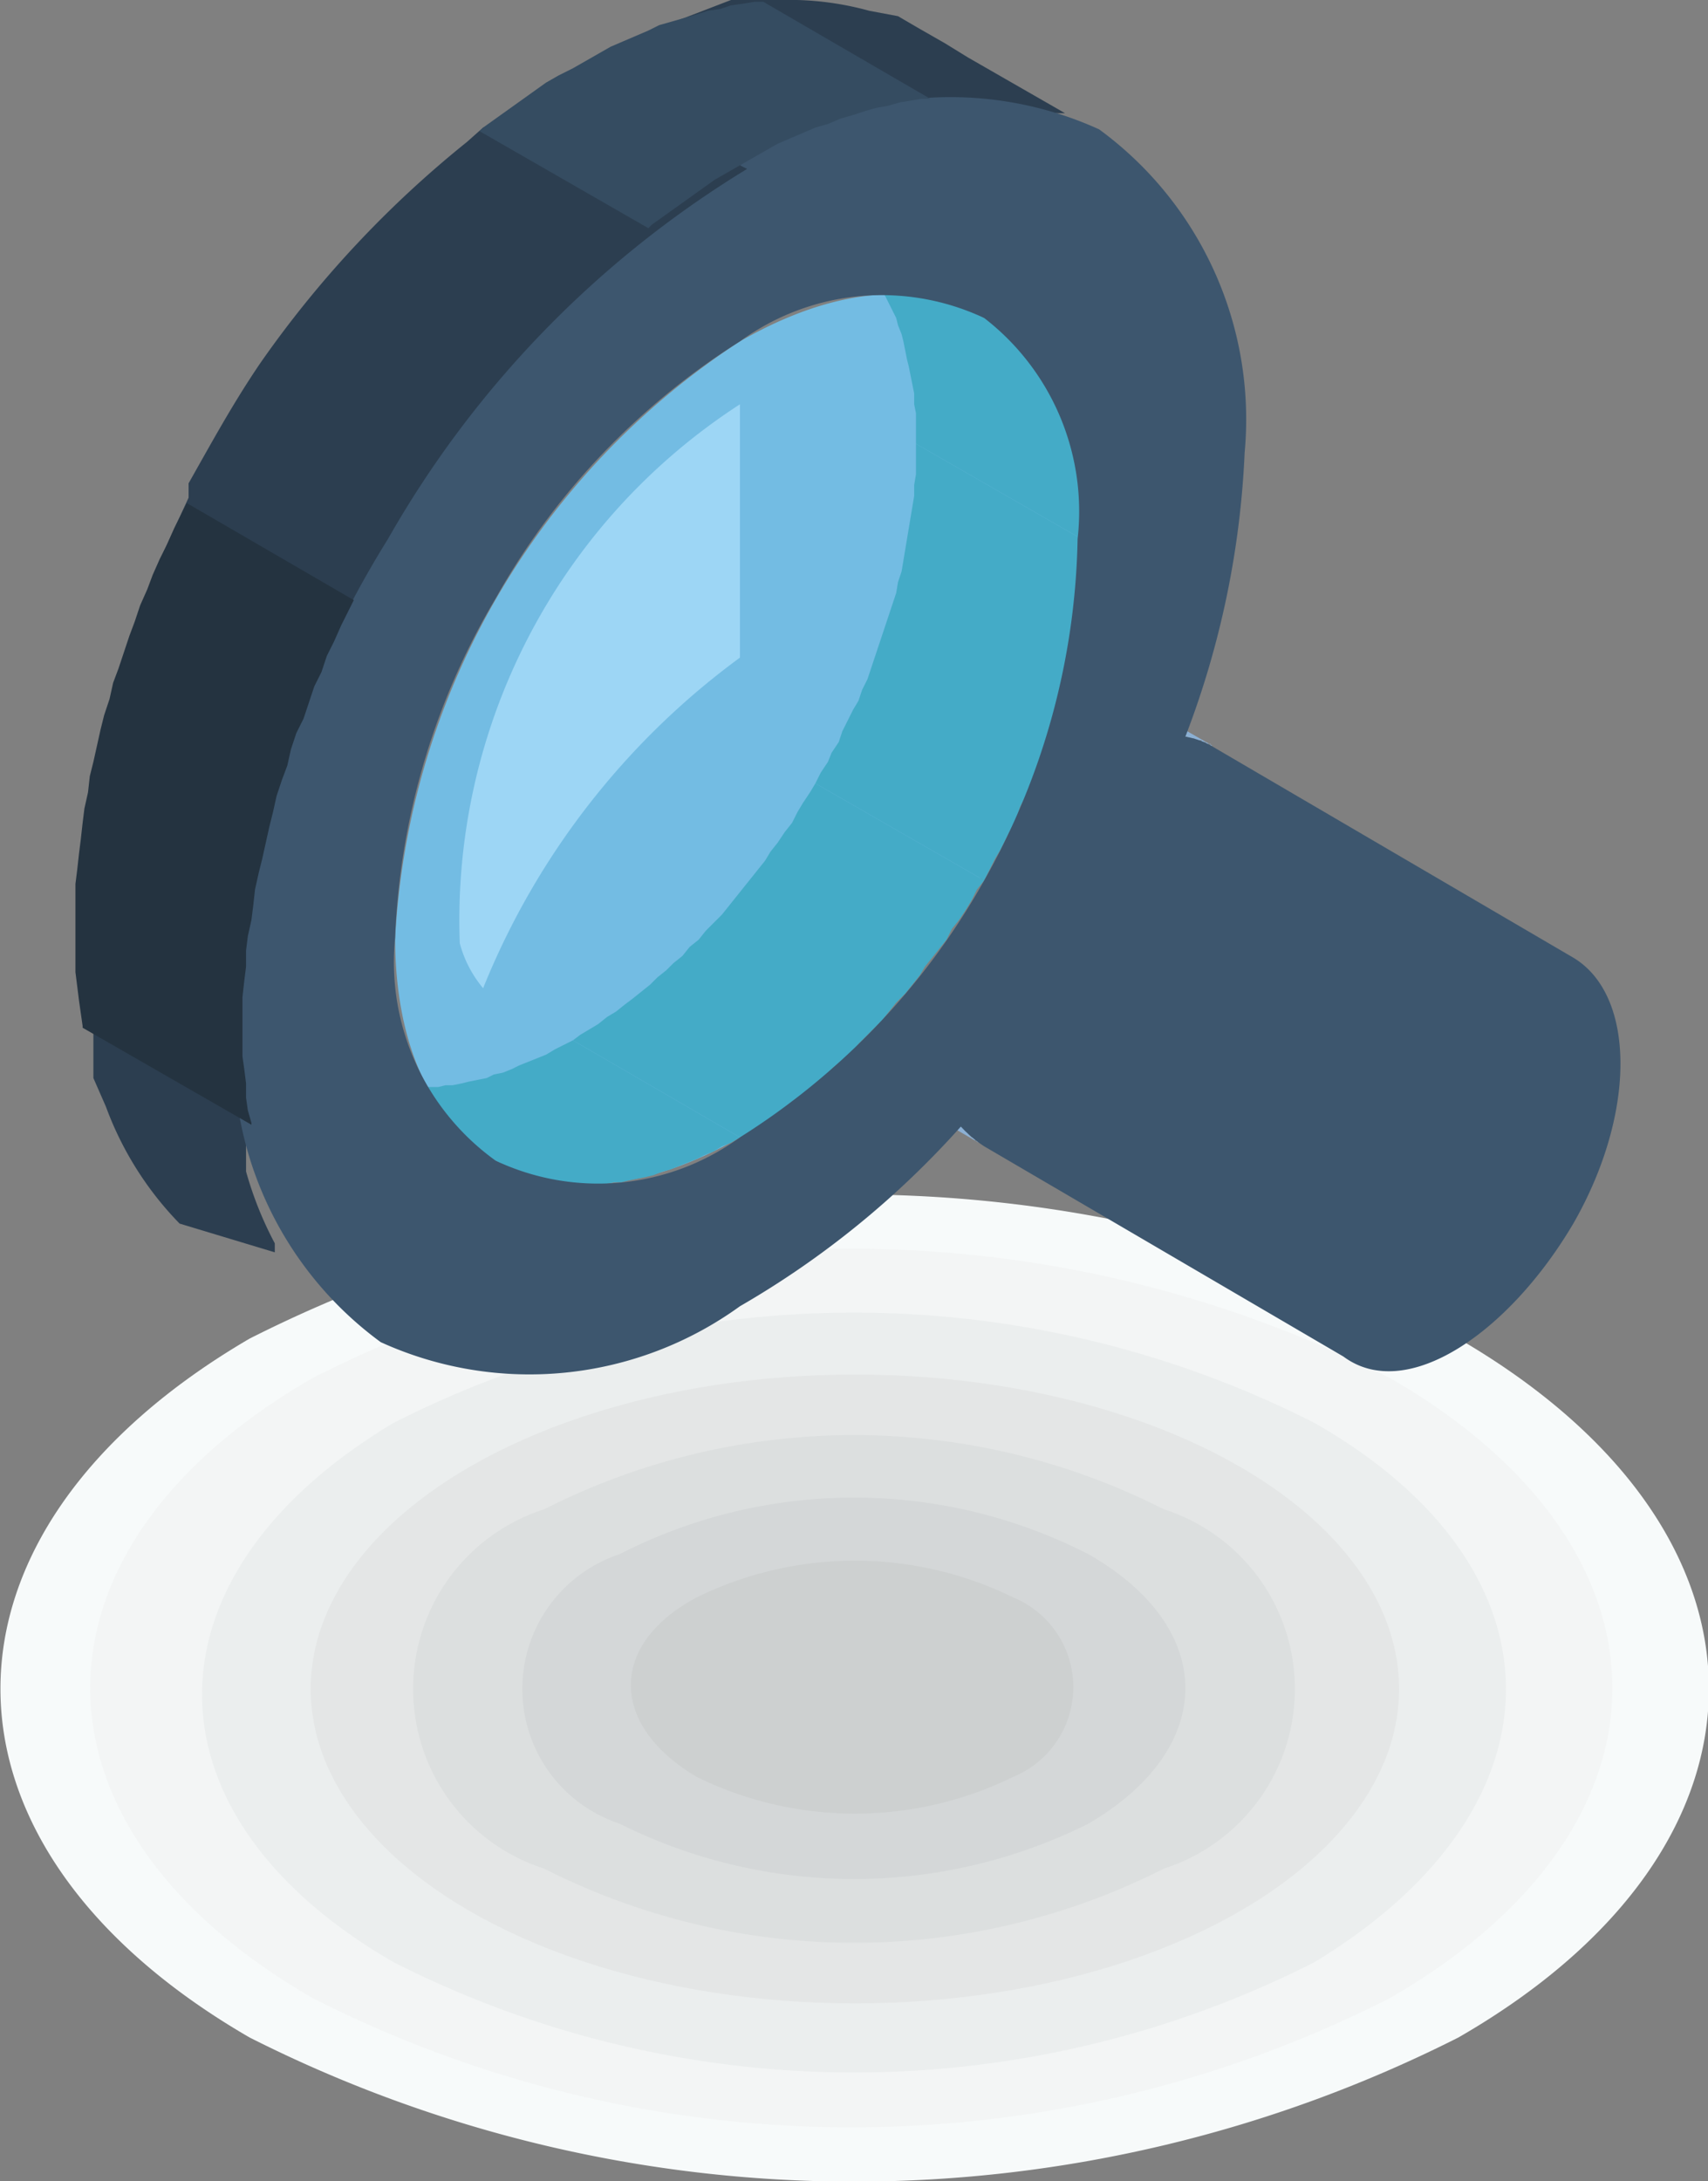 <svg xmlns="http://www.w3.org/2000/svg" viewBox="0 0 9.51 12.14"><rect x="0" y="0" width="9.51" height="12.14" fill="#808080" stroke="none"/><defs><style>.cls-1{fill:#f7fafa;}.cls-1,.cls-10,.cls-11,.cls-12,.cls-13,.cls-14,.cls-15,.cls-2,.cls-3,.cls-5,.cls-6,.cls-7,.cls-8,.cls-9{fill-rule:evenodd;}.cls-2{fill:#f3f5f5;}.cls-3{fill:#ebeeee;}.cls-4{fill:#e4e6e6;}.cls-5{fill:#dcdfdf;}.cls-6{fill:#d4d7d8;}.cls-7{fill:#cdd0d0;}.cls-8{fill:#73bce3;}.cls-9{fill:#9dd6f5;}.cls-10{fill:#2c3e50;}.cls-11{fill:#8cb0d4;}.cls-12{fill:#44abc7;}.cls-13{fill:#3d566e;}.cls-14{fill:#354c61;}.cls-15{fill:#243340;}</style></defs><g id="Layer_2" data-name="Layer 2"><g id="Ñëîé_1" data-name="Ñëîé 1"><path class="cls-1" d="M8.12,7.45c1.86,1.08,1.86,2.82,0,3.89a7.46,7.46,0,0,1-6.73,0c-1.85-1.07-1.85-2.81,0-3.89A7.46,7.46,0,0,1,8.12,7.45Z"/><path class="cls-2" d="M7.74,7.67c1.65.95,1.65,2.5,0,3.45a6.61,6.61,0,0,1-6,0c-1.65-.95-1.65-2.5,0-3.45A6.61,6.61,0,0,1,7.74,7.67Z"/><path class="cls-3" d="M7.32,7.92c1.42.81,1.42,2.14,0,3a5.66,5.66,0,0,1-5.13,0c-1.42-.82-1.42-2.15,0-3A5.66,5.66,0,0,1,7.32,7.92Z"/><ellipse class="cls-4" cx="4.76" cy="9.4" rx="3.03" ry="1.75"/><path class="cls-5" d="M6.48,8.4a1.05,1.05,0,0,1,0,2,3.81,3.81,0,0,1-3.45,0,1.05,1.05,0,0,1,0-2A3.81,3.81,0,0,1,6.48,8.4Z"/><path class="cls-6" d="M6.06,8.65c.72.41.72,1.08,0,1.5a2.92,2.92,0,0,1-2.61,0,.79.79,0,0,1,0-1.5A2.86,2.86,0,0,1,6.06,8.65Z"/><path class="cls-7" d="M5.64,8.89a.54.54,0,0,1,0,1,2,2,0,0,1-1.76,0c-.49-.29-.49-.74,0-1A2,2,0,0,1,5.64,8.89Z"/><path class="cls-8" d="M4.12,1.9A4.24,4.24,0,0,0,2.2,5.22c0,1.22.86,1.72,1.92,1.11A4.24,4.24,0,0,0,6,3C6,1.78,5.18,1.29,4.12,1.9Z"/><path class="cls-9" d="M4.12,3.66A4.25,4.25,0,0,0,2.69,5.5a.65.65,0,0,1-.13-.25,3.42,3.42,0,0,1,1.56-3Z"/><path class="cls-10" d="M4.07,0h.37a1.68,1.68,0,0,1,.4.06h0L5,.09l.12.07.14.08.13.08.54.31,0,0h0l-.06,0a1.79,1.79,0,0,0-.46,0H5a2.72,2.72,0,0,0-.82.31,5.64,5.64,0,0,0-2.1,2.23l0,0,0,.08,0,.08,0,.09,0,.08a6.11,6.11,0,0,0-.37,1A4.22,4.22,0,0,0,1.37,6V6.1h0v.14l0,.07v.07l0,.07,0,.07a2,2,0,0,0,.16.4h0l0,0,0,0,0,0,0,0,0,0,0,.05,0,0,0,0,0,0L1,6.81l0,0a1.84,1.84,0,0,1-.41-.65L.52,6l0-.07V5.85l0-.07V5.71a3.54,3.54,0,0,1,0-.86A5.41,5.41,0,0,1,.87,3.16l.18-.39,0-.08c.13-.23.25-.45.4-.67A5.92,5.92,0,0,1,2.6.79l0,0L2.69.71l.07,0A3.54,3.54,0,0,1,3.81.1Z"/><polygon class="cls-11" points="6.6 4.1 5.67 3.56 5.67 3.56 5.68 3.56 5.68 3.57 5.69 3.57 5.69 3.57 5.7 3.57 5.7 3.57 5.71 3.57 5.71 3.57 5.72 3.57 5.72 3.58 5.73 3.58 5.73 3.58 5.74 3.58 5.74 3.58 5.75 3.58 5.75 3.58 5.76 3.59 5.76 3.59 5.77 3.59 5.77 3.59 5.78 3.59 5.78 3.6 5.79 3.6 5.79 3.6 5.8 3.6 5.8 3.6 5.81 3.61 5.81 3.61 6.75 4.15 6.74 4.15 6.74 4.14 6.73 4.14 6.73 4.14 6.72 4.14 6.72 4.14 6.71 4.13 6.71 4.13 6.7 4.13 6.7 4.13 6.69 4.13 6.69 4.12 6.68 4.12 6.68 4.12 6.67 4.12 6.67 4.12 6.66 4.12 6.66 4.12 6.65 4.11 6.65 4.11 6.64 4.11 6.64 4.11 6.63 4.11 6.63 4.11 6.62 4.11 6.62 4.11 6.61 4.11 6.61 4.1 6.6 4.1"/><polygon class="cls-11" points="5.45 6.36 4.52 5.82 4.51 5.81 4.5 5.81 4.49 5.8 4.48 5.79 4.47 5.79 4.47 5.78 4.46 5.77 4.45 5.76 4.45 5.76 4.44 5.75 4.43 5.74 4.42 5.73 4.42 5.73 5.35 6.27 5.36 6.27 5.37 6.28 5.37 6.29 5.38 6.3 5.39 6.3 5.39 6.31 5.4 6.32 5.41 6.33 5.42 6.33 5.43 6.34 5.43 6.35 5.44 6.35 5.45 6.36"/><polygon class="cls-12" points="6.04 3.01 5.1 2.47 5.1 2.41 5.1 2.35 5.1 2.3 5.09 2.25 5.09 2.19 5.08 2.14 5.07 2.09 5.06 2.04 5.05 2 5.04 1.95 5.03 1.9 5.02 1.86 5 1.81 4.99 1.77 4.97 1.73 4.95 1.69 4.93 1.65 4.91 1.62 4.89 1.58 4.87 1.54 4.85 1.51 4.83 1.48 4.8 1.45 4.78 1.42 4.75 1.39 4.72 1.36 4.69 1.34 4.67 1.31 4.63 1.29 4.61 1.27 4.57 1.25 4.54 1.23 5.48 1.77 5.51 1.78 5.54 1.81 5.57 1.83 5.6 1.85 5.63 1.88 5.66 1.9 5.68 1.93 5.71 1.96 5.74 1.99 5.76 2.02 5.78 2.05 5.81 2.08 5.83 2.12 5.85 2.16 5.87 2.19 5.89 2.23 5.91 2.27 5.92 2.31 5.94 2.35 5.95 2.4 5.96 2.44 5.98 2.49 5.99 2.54 6 2.58 6.01 2.63 6.02 2.68 6.02 2.73 6.03 2.79 6.03 2.84 6.04 2.9 6.04 2.95 6.04 3.01"/><polygon class="cls-12" points="2.76 6.46 1.83 5.92 1.86 5.94 1.9 5.96 1.93 5.97 1.97 5.99 2 6 2.04 6.01 2.07 6.02 2.11 6.03 2.15 6.04 2.19 6.04 2.23 6.05 2.27 6.05 2.31 6.05 2.35 6.05 2.4 6.05 2.44 6.05 2.48 6.04 2.52 6.04 2.57 6.03 2.61 6.02 2.66 6.01 2.71 6 2.75 5.98 2.8 5.97 2.85 5.95 2.89 5.93 2.94 5.91 2.99 5.89 3.04 5.87 3.09 5.84 3.13 5.82 3.19 5.79 4.12 6.33 4.07 6.36 4.02 6.38 3.97 6.41 3.92 6.43 3.88 6.45 3.83 6.47 3.78 6.49 3.73 6.51 3.69 6.52 3.64 6.54 3.6 6.55 3.55 6.56 3.5 6.57 3.46 6.58 3.42 6.58 3.37 6.59 3.33 6.59 3.29 6.59 3.25 6.59 3.21 6.59 3.17 6.59 3.13 6.58 3.09 6.58 3.05 6.57 3.01 6.56 2.97 6.55 2.94 6.54 2.9 6.53 2.87 6.51 2.83 6.5 2.8 6.48 2.76 6.46"/><polygon class="cls-12" points="4.12 6.33 3.19 5.79 3.23 5.76 3.28 5.73 3.33 5.7 3.38 5.66 3.43 5.63 3.48 5.59 3.52 5.56 3.57 5.52 3.62 5.48 3.66 5.44 3.71 5.4 3.75 5.36 3.8 5.32 3.84 5.27 3.89 5.23 3.93 5.18 3.97 5.14 4.02 5.09 4.06 5.04 4.1 4.99 4.14 4.94 4.18 4.89 4.22 4.84 4.26 4.79 4.29 4.74 4.33 4.69 4.37 4.63 4.41 4.58 4.44 4.52 4.47 4.47 4.51 4.41 4.54 4.36 5.48 4.9 5.44 4.95 5.41 5.01 5.38 5.06 5.34 5.12 5.3 5.17 5.27 5.23 5.23 5.28 5.19 5.33 5.15 5.38 5.12 5.43 5.08 5.48 5.04 5.53 4.99 5.58 4.95 5.63 4.91 5.68 4.87 5.72 4.82 5.77 4.78 5.81 4.74 5.86 4.69 5.9 4.64 5.94 4.6 5.98 4.55 6.02 4.51 6.06 4.46 6.1 4.41 6.13 4.36 6.17 4.32 6.2 4.27 6.24 4.22 6.27 4.17 6.3 4.12 6.33"/><polygon class="cls-12" points="5.48 4.9 4.54 4.36 4.57 4.3 4.61 4.24 4.63 4.19 4.67 4.13 4.69 4.07 4.72 4.01 4.75 3.95 4.78 3.9 4.8 3.84 4.83 3.78 4.85 3.72 4.87 3.66 4.89 3.6 4.91 3.54 4.93 3.48 4.95 3.42 4.97 3.36 4.99 3.3 5 3.24 5.02 3.18 5.03 3.12 5.04 3.06 5.05 3 5.06 2.94 5.07 2.88 5.08 2.82 5.09 2.76 5.09 2.7 5.1 2.64 5.1 2.58 5.1 2.52 5.1 2.47 6.04 3.01 6.04 3.06 6.04 3.12 6.03 3.18 6.03 3.24 6.02 3.3 6.02 3.36 6.01 3.42 6 3.48 5.99 3.54 5.98 3.6 5.96 3.66 5.95 3.72 5.94 3.78 5.92 3.84 5.91 3.9 5.89 3.96 5.87 4.02 5.85 4.08 5.83 4.14 5.81 4.2 5.78 4.26 5.76 4.32 5.74 4.38 5.71 4.43 5.68 4.49 5.66 4.55 5.63 4.61 5.6 4.67 5.57 4.73 5.54 4.78 5.51 4.84 5.48 4.9"/><polygon class="cls-11" points="5.48 1.77 4.54 1.23 4.51 1.21 4.47 1.19 4.44 1.18 5.38 1.72 5.41 1.73 5.44 1.75 5.48 1.77"/><path class="cls-13" d="M4.12.92a2,2,0,0,1,2-.2,2,2,0,0,1,.81,1.8A5,5,0,0,1,6.6,4.1a.44.44,0,0,1,.16.06l2,1.17c.35.21.35.87,0,1.48h0c-.36.61-.93,1-1.28.74l-2-1.17a.69.69,0,0,1-.13-.11,5,5,0,0,1-1.23,1,2,2,0,0,1-2,.2,2,2,0,0,1-.81-1.8A5.69,5.69,0,0,1,2.16,3a5.72,5.72,0,0,1,2-2.06Zm1.36.85a1.34,1.34,0,0,0-1.36.13A4,4,0,0,0,2.76,3.33,4,4,0,0,0,2.2,5.22a1.36,1.36,0,0,0,.56,1.24,1.34,1.34,0,0,0,1.36-.13A4,4,0,0,0,5.48,4.9,4,4,0,0,0,6,3,1.36,1.36,0,0,0,5.48,1.77Z"/><polygon class="cls-14" points="3.19 0.38 3.26 0.34 3.33 0.3 3.4 0.26 3.47 0.23 3.54 0.2 3.61 0.17 3.67 0.14 3.74 0.12 3.81 0.1 3.88 0.08 3.94 0.06 4.01 0.05 4.07 0.03 4.14 0.02 4.2 0.01 4.25 0.01 5.18 0.55 5.13 0.55 5.07 0.56 5.01 0.57 4.94 0.59 4.88 0.6 4.81 0.62 4.75 0.64 4.68 0.66 4.61 0.69 4.54 0.71 4.47 0.74 4.4 0.77 4.33 0.8 4.26 0.84 4.19 0.88 4.12 0.92 4.05 0.96 3.98 1 3.91 1.05 3.84 1.1 3.77 1.15 3.7 1.2 3.63 1.25 3.61 1.27 2.67 0.73 2.69 0.71 2.76 0.66 2.83 0.61 2.9 0.56 2.97 0.51 3.04 0.46 3.11 0.42 3.19 0.38"/><polygon class="cls-15" points="1.97 3.34 1.94 3.4 1.9 3.48 1.86 3.57 1.82 3.65 1.79 3.74 1.75 3.82 1.72 3.91 1.69 4 1.65 4.08 1.62 4.17 1.6 4.26 1.57 4.34 1.54 4.43 1.52 4.52 1.5 4.6 1.48 4.69 1.46 4.78 1.44 4.86 1.42 4.95 1.41 5.04 1.4 5.12 1.38 5.21 1.37 5.29 1.37 5.38 1.36 5.46 1.35 5.55 1.35 5.63 1.35 5.71 1.35 5.79 1.35 5.88 1.36 5.95 1.37 6.03 1.37 6.11 1.38 6.18 1.4 6.25 1.4 6.26 0.46 5.72 0.46 5.71 0.45 5.64 0.44 5.57 0.43 5.49 0.42 5.41 0.42 5.34 0.42 5.25 0.42 5.17 0.42 5.09 0.42 5.01 0.42 4.92 0.43 4.84 0.44 4.75 0.45 4.67 0.46 4.58 0.47 4.5 0.49 4.41 0.5 4.32 0.52 4.24 0.54 4.15 0.56 4.06 0.58 3.98 0.61 3.89 0.63 3.8 0.66 3.72 0.69 3.63 0.72 3.54 0.75 3.46 0.78 3.37 0.82 3.28 0.85 3.2 0.89 3.11 0.93 3.03 0.97 2.94 1.01 2.86 1.04 2.8 1.97 3.34"/></g></g></svg>